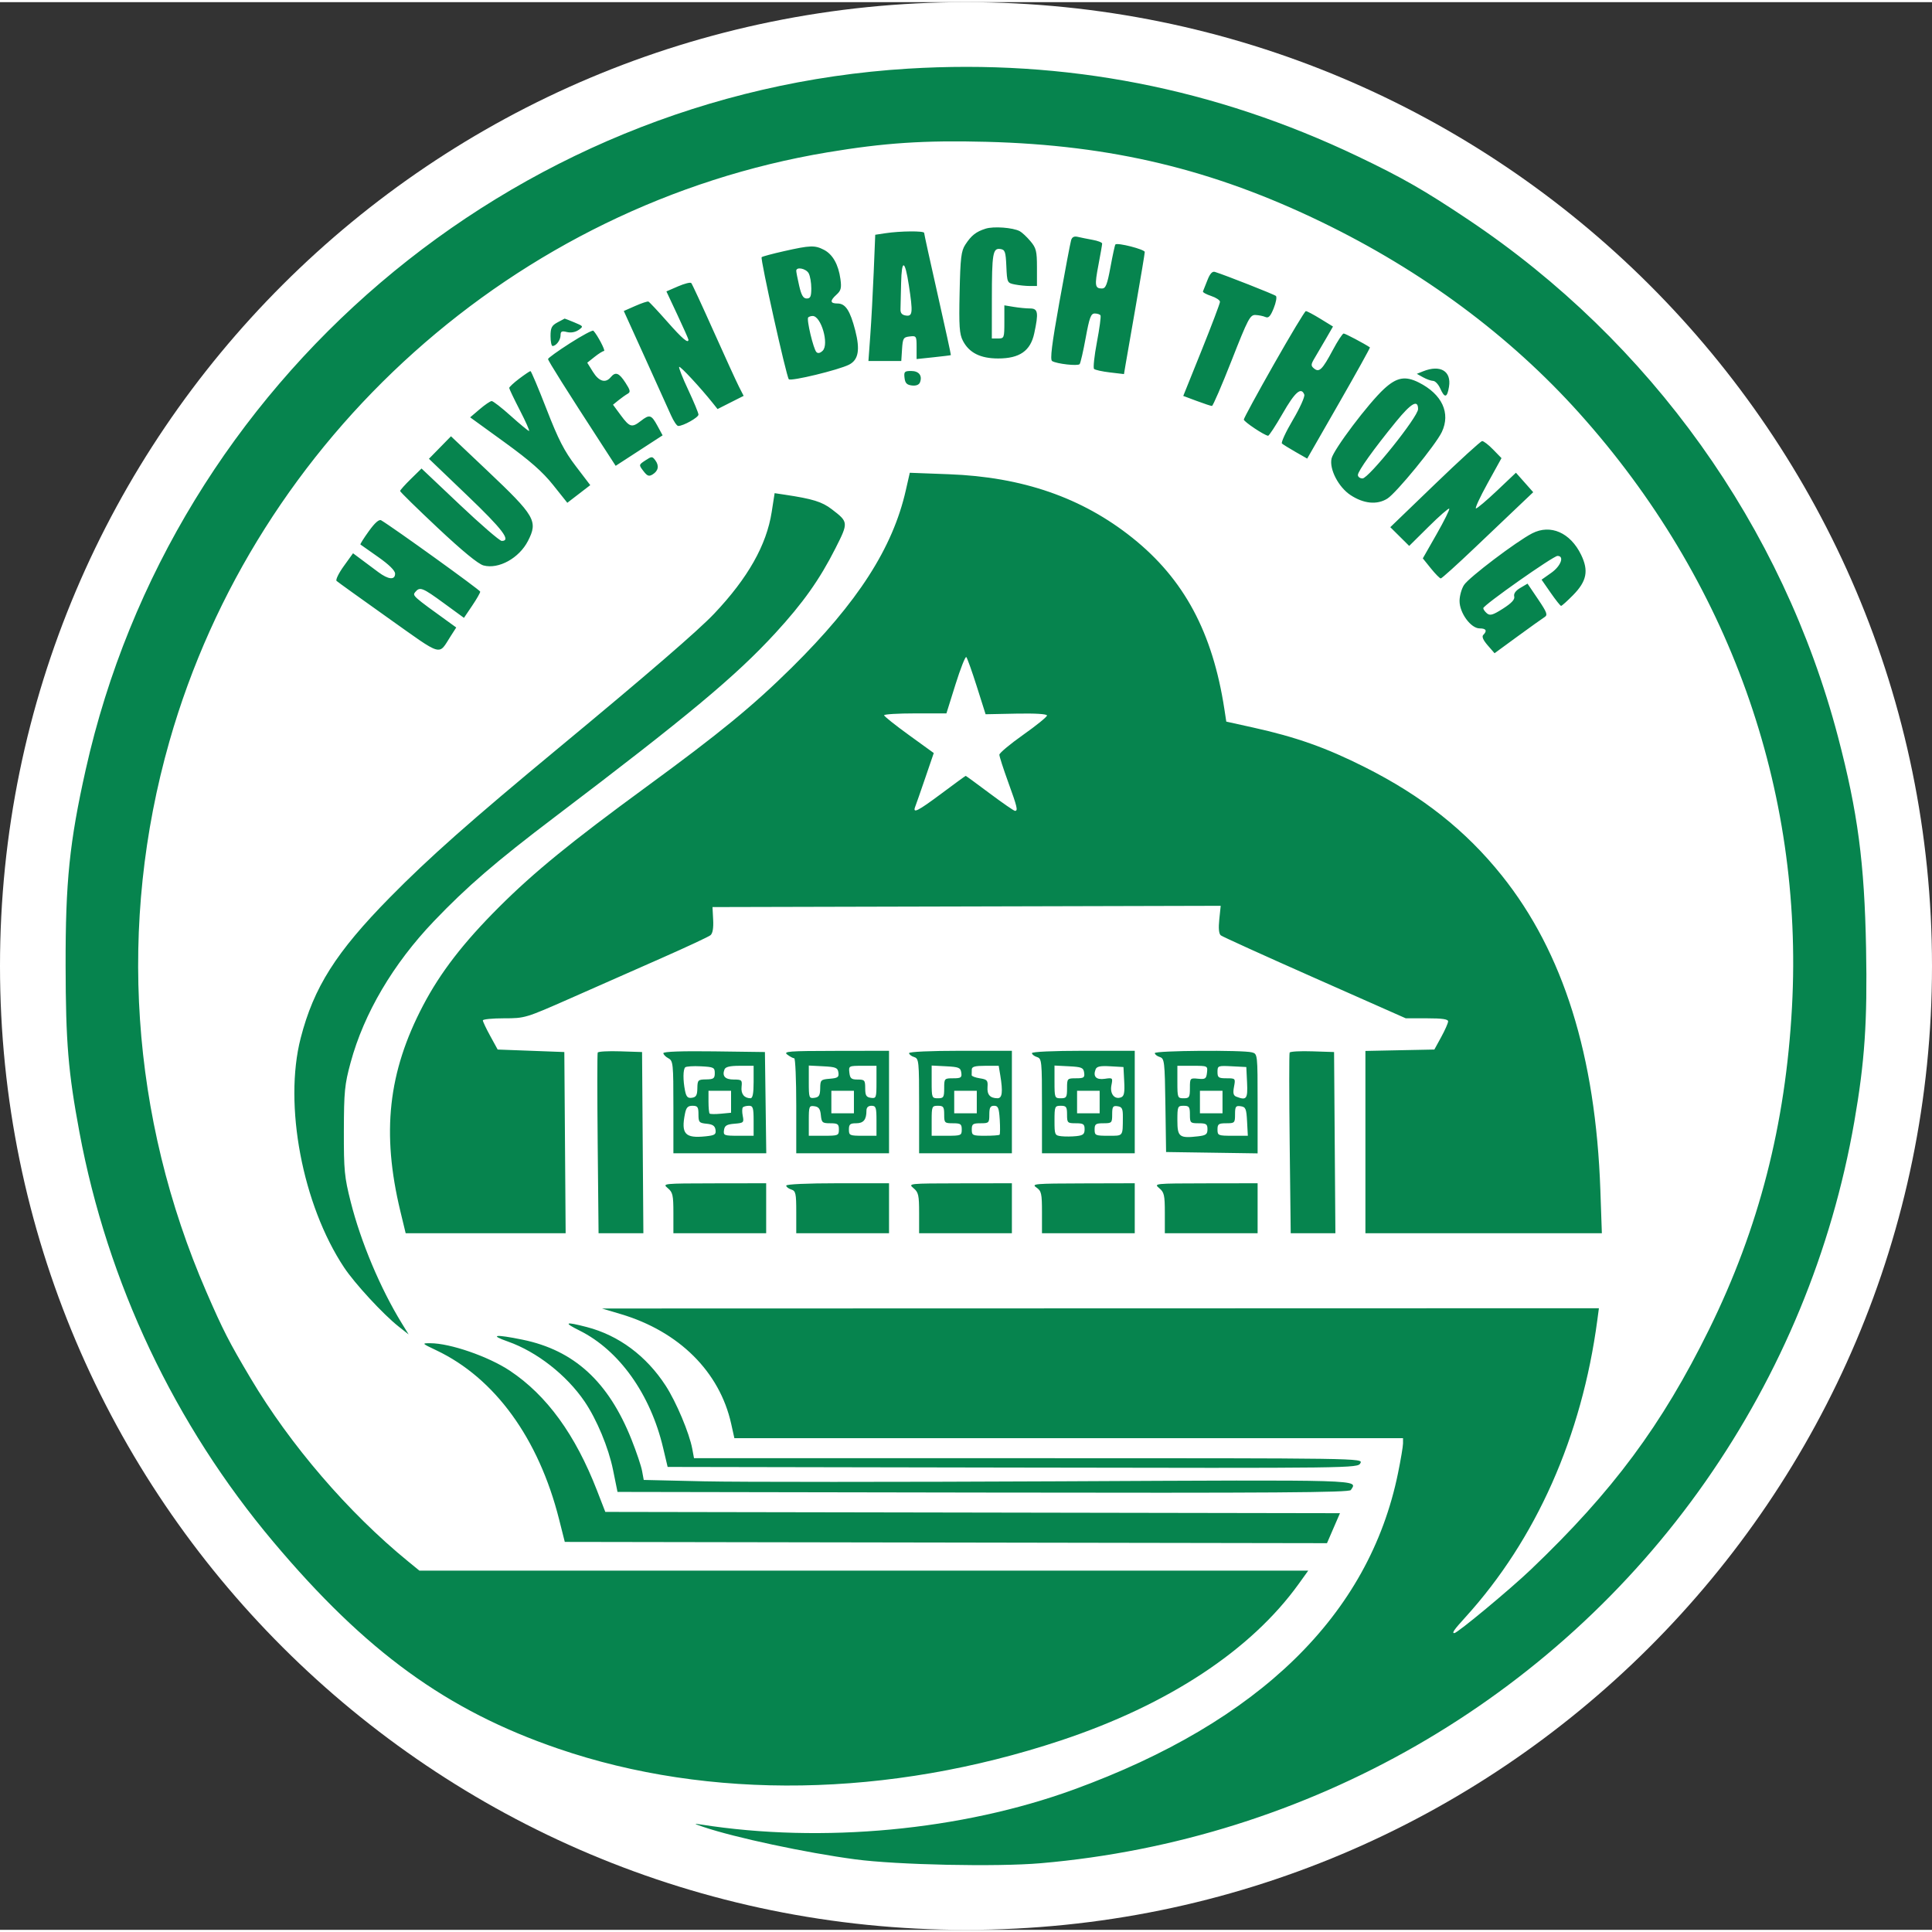 <?xml version="1.0" encoding="UTF-8"?>
<svg xmlns="http://www.w3.org/2000/svg" xmlns:xlink="http://www.w3.org/1999/xlink" width="447px" height="447px" viewBox="0 0 447 446" version="1.1">
<rect x="0" y="0" width="447" height="446" fill="#333333" stroke="none"/>
<g id="surface1">
<path style=" stroke:none;fill-rule:evenodd;fill:rgb(100%,100%,100%);fill-opacity:1;" d="M 0 223 C 0 99.84 100.062 0 223.5 0 C 346.938 0 447 99.84 447 223 C 447 346.16 346.938 446 223.5 446 C 100.062 446 0 346.16 0 223 Z M 0 223 "/>
<path style=" stroke:none;fill-rule:evenodd;fill:rgb(2.353%,51.765%,30.588%);fill-opacity:1;" d="M 210.043 15.387 C 118.18 21.035 39.926 87.754 19.832 177.562 C 16.086 194.309 15.141 203.523 15.18 222.957 C 15.215 240.684 15.777 247.496 18.371 261.414 C 24.859 296.262 40.402 329.109 63.25 356.246 C 84.625 381.641 103.359 395.242 129.117 404.07 C 164.145 416.078 205.594 415.406 245.43 402.188 C 270.266 393.945 289.449 381.316 300.5 365.93 L 302.68 362.895 L 97.039 362.895 L 94.387 360.727 C 80.617 349.484 67.148 333.816 57.973 318.371 C 52.988 309.988 51.605 307.285 47.738 298.375 C 30.199 257.973 27.191 213.191 39.184 171.078 C 59.25 100.594 119.336 46.793 191.422 34.75 C 204.633 32.543 213.805 31.938 228.285 32.312 C 257.18 33.062 280.613 38.684 305.836 50.902 C 329.113 62.184 349.32 77.18 365.395 95.094 C 399.984 133.648 417.34 182.113 414.605 232.5 C 413.125 259.699 406.961 283.668 395.418 307.094 C 384.488 329.27 373.129 344.574 354.184 362.645 C 349.367 367.242 337.191 377.352 336.477 377.352 C 335.859 377.352 336.383 376.605 339.062 373.652 C 355.402 355.668 365.988 331.82 369.566 304.926 L 369.934 302.18 L 139.27 302.242 L 143.621 303.535 C 157.109 307.551 166.504 316.883 169.172 328.922 L 169.91 332.246 L 324.613 332.246 L 324.613 333.457 C 324.613 334.125 324.09 337.23 323.449 340.359 C 316.754 373.125 291.395 397.875 248.484 413.523 C 222.488 423.008 190.23 426.039 162.184 421.633 C 160.406 421.355 160.48 421.426 162.762 422.199 C 170.012 424.652 186.535 428.184 197.859 429.688 C 207.551 430.98 230.645 431.465 240.789 430.586 C 302.789 425.234 359.246 392.816 394.598 342.27 C 412.07 317.293 423.824 288.875 429.02 259.035 C 431.434 245.184 432.066 235.859 431.746 218.91 C 431.371 199.078 429.824 187.414 425.27 170.047 C 412.48 121.289 381.949 78.566 339.695 50.309 C 329.559 43.527 324.461 40.609 314.172 35.691 C 281.102 19.895 246.488 13.148 210.043 15.387 M 228.027 52.41 C 225.816 53.113 224.738 53.961 223.34 56.105 C 222.383 57.57 222.195 59.129 222.023 67.152 C 221.852 74.973 221.977 76.793 222.777 78.336 C 224.223 81.129 226.828 82.438 230.938 82.438 C 235.895 82.441 238.414 80.691 239.285 76.645 C 240.328 71.812 240.168 70.875 238.324 70.867 C 237.445 70.867 235.75 70.703 234.551 70.504 L 232.375 70.145 L 232.375 73.98 C 232.375 77.684 232.328 77.816 230.926 77.816 L 229.477 77.816 L 229.484 68.707 C 229.492 58.113 229.703 56.863 231.438 57.113 C 232.527 57.266 232.688 57.719 232.836 61.121 C 233.004 64.895 233.035 64.965 234.793 65.316 C 235.777 65.512 237.332 65.672 238.25 65.672 L 239.918 65.672 L 239.918 61.379 C 239.918 57.598 239.738 56.871 238.402 55.293 C 237.574 54.309 236.465 53.273 235.941 52.992 C 234.355 52.148 229.879 51.816 228.027 52.41 M 204.82 53.465 L 202.5 53.816 L 202.145 62.492 C 201.949 67.262 201.594 73.832 201.355 77.094 L 200.926 83.02 L 208.527 83.02 L 208.703 80.273 C 208.867 77.758 209.016 77.512 210.477 77.344 C 212.016 77.164 212.07 77.254 212.07 79.867 L 212.07 82.574 L 215.988 82.16 C 218.141 81.934 219.949 81.711 220 81.66 C 220.051 81.613 218.684 75.328 216.957 67.695 C 215.23 60.062 213.816 53.621 213.816 53.383 C 213.812 52.891 208.293 52.938 204.82 53.465 M 247.82 55.07 C 247.641 55.652 246.422 62.09 245.113 69.371 C 243.344 79.246 242.914 82.719 243.426 83.035 C 244.488 83.691 249.379 84.238 249.793 83.746 C 249.996 83.504 250.629 80.77 251.191 77.672 C 252.055 72.957 252.398 72.031 253.285 72.031 C 253.871 72.031 254.473 72.227 254.617 72.465 C 254.766 72.703 254.391 75.492 253.789 78.66 C 253.188 81.828 252.891 84.617 253.129 84.855 C 253.371 85.094 255.023 85.461 256.809 85.668 L 260.051 86.051 L 260.426 83.812 C 260.633 82.582 261.711 76.367 262.828 70.008 C 263.941 63.648 264.859 58.152 264.859 57.801 C 264.863 57.199 258.547 55.582 258.066 56.059 C 257.945 56.18 257.434 58.523 256.93 61.266 C 256.176 65.355 255.824 66.25 254.961 66.25 C 253.328 66.25 253.227 65.57 254.145 60.781 C 254.613 58.324 255 56.109 255 55.855 C 255 55.598 254.023 55.215 252.824 55 C 251.629 54.781 250.086 54.473 249.398 54.309 C 248.523 54.098 248.051 54.328 247.82 55.07 M 181.387 57.613 C 178.707 58.215 176.383 58.84 176.219 59.004 C 175.867 59.355 181.922 86.559 182.504 87.242 C 182.961 87.781 194.082 85.086 196.457 83.863 C 198.613 82.75 199.027 80.445 197.879 75.969 C 196.688 71.352 195.621 69.719 193.785 69.719 C 192.027 69.719 191.961 69.09 193.57 67.641 C 194.574 66.734 194.73 66.109 194.449 64.074 C 193.984 60.695 192.656 58.34 190.629 57.297 C 188.512 56.207 187.477 56.242 181.387 57.613 M 208.488 64.977 C 208.43 67.586 208.367 70.305 208.344 71.02 C 208.312 71.945 208.68 72.375 209.609 72.508 C 211.16 72.727 211.246 71.836 210.277 65.492 C 209.371 59.555 208.613 59.336 208.488 64.977 M 184.227 62.156 C 184.227 62.453 184.531 64.012 184.906 65.629 C 185.418 67.84 185.848 68.562 186.648 68.562 C 187.5 68.562 187.707 68.102 187.707 66.211 C 187.707 64.918 187.438 63.355 187.109 62.742 C 186.504 61.621 184.227 61.156 184.227 62.156 M 279.352 64.336 C 278.883 65.547 278.422 66.711 278.324 66.918 C 278.223 67.125 279.074 67.602 280.207 67.973 C 281.34 68.348 282.266 68.957 282.262 69.332 C 282.258 69.703 280.348 74.754 278.012 80.559 L 273.766 91.105 L 276.879 92.266 C 278.59 92.906 280.176 93.426 280.406 93.426 C 280.633 93.426 282.684 88.68 284.965 82.875 C 288.738 73.258 289.227 72.328 290.469 72.379 C 291.223 72.41 292.258 72.617 292.777 72.844 C 293.496 73.16 293.941 72.688 294.691 70.82 C 295.23 69.484 295.461 68.203 295.203 67.973 C 294.801 67.613 283.555 63.184 281.09 62.41 C 280.48 62.219 279.938 62.824 279.352 64.336 M 156.879 65.754 L 154.184 66.922 L 156.734 72.359 C 158.137 75.348 159.281 77.93 159.281 78.094 C 159.281 79.078 157.863 77.871 154.371 73.91 C 152.195 71.445 150.238 69.359 150.023 69.273 C 149.805 69.184 148.434 69.641 146.977 70.285 L 144.324 71.453 L 149.246 82.297 C 151.953 88.258 154.66 94.242 155.254 95.598 C 155.852 96.949 156.602 98.055 156.922 98.055 C 158.098 98.055 161.602 96.086 161.602 95.426 C 161.602 95.051 160.535 92.477 159.234 89.703 C 157.93 86.93 156.984 84.535 157.137 84.387 C 157.383 84.141 162.035 89.156 164.926 92.773 L 166.016 94.141 L 169.035 92.613 L 172.055 91.09 L 170.953 88.934 C 170.352 87.746 167.703 81.965 165.074 76.078 C 162.445 70.195 160.133 65.203 159.934 64.984 C 159.734 64.766 158.359 65.113 156.879 65.754 M 294.738 83.77 C 290.91 90.512 287.777 96.273 287.777 96.57 C 287.777 97.066 292.492 100.219 293.391 100.32 C 293.605 100.348 295.125 98.023 296.77 95.164 C 299.613 90.203 301.055 88.945 301.77 90.797 C 301.945 91.258 300.754 93.902 299.117 96.672 C 297.48 99.441 296.352 101.895 296.602 102.117 C 296.852 102.344 298.27 103.219 299.75 104.066 L 302.441 105.605 L 309.785 92.797 C 313.824 85.754 317.051 79.938 316.957 79.875 C 315.695 79.016 311.238 76.66 310.879 76.664 C 310.617 76.664 309.492 78.375 308.379 80.465 C 305.945 85.031 305.219 85.746 304.02 84.75 C 303.246 84.113 303.273 83.82 304.23 82.223 C 304.828 81.23 306.012 79.207 306.863 77.73 L 308.41 75.047 L 305.48 73.25 C 303.871 72.262 302.359 71.465 302.125 71.48 C 301.891 71.496 298.566 77.023 294.738 83.77 M 186.992 72.938 C 186.555 73.371 188.191 80.262 188.898 80.969 C 189.258 81.324 189.777 81.203 190.348 80.637 C 191.863 79.125 189.98 72.609 188.023 72.609 C 187.637 72.609 187.176 72.758 186.992 72.938 M 128.973 74.098 C 127.645 74.816 127.375 75.348 127.375 77.254 C 127.375 78.516 127.586 79.551 127.84 79.551 C 128.68 79.551 129.695 78.184 129.695 77.059 C 129.695 76.164 129.98 76.023 131.168 76.324 C 132.074 76.547 133.113 76.363 133.855 75.848 C 135.035 75.02 135.016 74.98 132.891 74.094 C 131.691 73.598 130.68 73.199 130.641 73.211 C 130.602 73.223 129.848 73.621 128.973 74.098 M 131.879 78.91 C 129.09 80.691 126.805 82.34 126.801 82.57 C 126.797 82.961 131.07 89.754 139.172 102.23 L 142.445 107.277 L 153.305 100.223 L 152.09 97.984 C 150.703 95.441 150.281 95.32 148.262 96.898 C 146.199 98.504 145.684 98.359 143.645 95.598 L 141.828 93.137 L 143.105 92.102 C 143.809 91.535 144.762 90.859 145.223 90.602 C 145.926 90.207 145.84 89.785 144.695 88.027 C 143.207 85.738 142.41 85.445 141.297 86.777 C 140.094 88.223 138.566 87.762 137.184 85.531 L 135.871 83.418 L 137.57 82.066 C 138.504 81.32 139.484 80.711 139.75 80.707 C 140.176 80.707 138.207 76.961 137.289 76.02 C 137.102 75.824 134.668 77.125 131.879 78.91 M 329.254 85.41 L 327.805 85.992 L 329.254 86.797 C 330.051 87.242 331.098 87.613 331.578 87.625 C 332.059 87.637 332.797 88.426 333.223 89.379 C 334.246 91.684 334.832 91.566 335.25 88.973 C 335.84 85.355 333.238 83.809 329.254 85.41 M 120.125 87.113 C 118.848 88.078 117.809 89.043 117.816 89.266 C 117.824 89.488 118.938 91.816 120.289 94.441 C 121.641 97.062 122.594 99.211 122.402 99.211 C 122.211 99.211 120.316 97.648 118.195 95.742 C 116.074 93.832 114.074 92.281 113.75 92.293 C 113.43 92.305 112.176 93.156 110.973 94.188 L 108.777 96.059 L 116.734 101.824 C 122.648 106.113 125.527 108.645 127.973 111.711 L 131.258 115.828 L 133.91 113.789 L 136.566 111.746 L 133.223 107.359 C 130.543 103.848 129.188 101.203 126.449 94.156 C 124.566 89.312 122.895 85.352 122.734 85.355 C 122.578 85.359 121.402 86.152 120.125 87.113 M 209.277 86.922 C 209.418 88.148 209.809 88.551 210.984 88.688 C 211.949 88.801 212.629 88.535 212.852 87.965 C 213.449 86.41 212.613 85.332 210.812 85.332 C 209.281 85.332 209.113 85.504 209.277 86.922 M 320.238 89.465 C 316.609 92.801 308.535 103.508 308.074 105.598 C 307.531 108.062 309.688 112.215 312.461 114.043 C 315.508 116.055 318.602 116.352 320.977 114.867 C 323.051 113.574 332.172 102.426 333.582 99.469 C 335.672 95.074 333.652 90.711 328.27 88 C 325.133 86.422 323.156 86.785 320.238 89.465 M 323.004 97.043 C 317.84 103.367 314.172 108.496 314.172 109.395 C 314.172 109.836 314.656 110.195 315.242 110.195 C 316.668 110.195 328.094 95.934 328.094 94.152 C 328.094 91.844 326.52 92.738 323.004 97.043 M 101.789 103.047 L 99.242 105.648 L 108.109 114.141 C 116.297 121.977 118.328 124.652 116.086 124.652 C 115.617 124.652 111.25 120.883 106.383 116.277 L 97.527 107.898 L 95.051 110.324 C 93.688 111.66 92.57 112.91 92.57 113.102 C 92.57 113.297 96.492 117.141 101.289 121.645 C 107.004 127.012 110.648 130.004 111.875 130.328 C 115.371 131.258 120.117 128.637 122.16 124.645 C 124.508 120.055 123.84 118.902 112.699 108.355 L 104.34 100.441 L 101.789 103.047 M 331.988 111.527 L 321.668 121.473 L 323.855 123.641 L 326.039 125.809 L 330.531 121.359 C 333 118.91 335.148 117.035 335.301 117.188 C 335.457 117.344 334.145 119.996 332.387 123.078 L 329.191 128.688 L 331.059 131.008 C 332.09 132.285 333.117 133.328 333.348 133.328 C 333.578 133.328 337.125 130.129 341.227 126.223 C 345.332 122.316 350.051 117.828 351.711 116.25 L 354.734 113.379 L 352.738 111.125 L 350.738 108.871 L 346.379 113.004 C 343.977 115.277 341.777 117.137 341.492 117.137 C 341.203 117.137 342.414 114.516 344.18 111.316 L 347.395 105.496 L 345.461 103.512 C 344.398 102.418 343.254 101.535 342.918 101.551 C 342.582 101.566 337.664 106.055 331.988 111.527 M 149.32 106.02 C 147.773 107.039 147.77 107.047 148.859 108.477 C 149.754 109.648 150.141 109.793 150.992 109.27 C 152.324 108.445 152.551 107.258 151.613 105.996 C 150.91 105.051 150.789 105.055 149.32 106.02 M 209.57 112.953 C 206.551 126.277 198.457 138.859 183.211 153.93 C 174.184 162.848 166.562 169.098 149.418 181.641 C 132.082 194.328 123.582 201.266 115.473 209.352 C 107.234 217.574 101.91 224.465 97.891 232.125 C 89.793 247.562 88.246 261.578 92.637 279.773 L 93.859 284.832 L 130.871 284.832 L 130.719 263.867 L 130.566 242.906 L 115.145 242.328 L 113.43 239.199 C 112.484 237.48 111.715 235.852 111.715 235.586 C 111.715 235.32 113.914 235.102 116.602 235.102 C 121.453 235.102 121.574 235.066 131.977 230.477 C 137.742 227.93 147.219 223.75 153.035 221.18 C 158.855 218.613 163.961 216.227 164.387 215.875 C 164.887 215.461 165.105 214.207 165 212.301 L 164.848 209.367 L 223.637 209.223 L 282.43 209.074 L 282.102 212.223 C 281.887 214.297 282.008 215.559 282.457 215.914 C 282.828 216.215 292.613 220.652 304.191 225.777 L 325.246 235.102 L 330.152 235.102 C 333.695 235.102 335.055 235.301 335.043 235.824 C 335.035 236.223 334.316 237.848 333.445 239.438 L 331.863 242.328 L 323.887 242.488 L 315.91 242.652 L 315.91 284.832 L 370.617 284.832 L 370.27 274.855 C 369.18 243.738 361.695 219.84 347.477 202.078 C 339.133 191.648 329.051 183.668 315.789 177 C 306.809 172.48 299.887 170.027 289.812 167.801 L 283.723 166.457 L 283.289 163.625 C 280.562 145.805 273.953 133.488 261.992 123.93 C 250.359 114.637 236.578 109.859 219.551 109.223 L 210.496 108.883 L 209.57 112.953 M 178.543 117.965 C 177.352 125.613 173.039 133.238 165.258 141.461 C 161.531 145.395 149.902 155.434 129.406 172.414 C 108.832 189.453 99.262 197.93 90.211 207.129 C 77.75 219.789 72.582 227.945 69.562 239.699 C 65.598 255.113 69.98 278.242 79.609 292.75 C 82.09 296.484 88.648 303.586 92.215 306.406 L 94.547 308.242 L 92.949 305.645 C 88 297.586 83.488 286.863 81.141 277.57 C 79.688 271.832 79.539 270.297 79.559 261.121 C 79.582 252.035 79.738 250.426 81.117 245.348 C 84.203 233.961 90.961 222.496 100.402 212.621 C 108.043 204.625 114.75 198.844 128.328 188.551 C 159.242 165.105 170.23 155.945 179.406 145.961 C 185.801 139 189.641 133.586 193.285 126.379 C 196.328 120.363 196.32 120.289 192.449 117.324 C 190.184 115.59 188.047 114.926 181.582 113.957 L 179.223 113.602 L 178.543 117.965 M 85.332 122.398 C 84.164 124.02 83.293 125.406 83.391 125.48 C 83.496 125.555 85.34 126.855 87.492 128.367 C 90 130.129 91.41 131.512 91.41 132.223 C 91.41 133.75 89.879 133.617 87.547 131.883 C 86.48 131.086 84.723 129.777 83.645 128.973 L 81.68 127.508 L 79.535 130.488 C 78.355 132.125 77.605 133.664 77.875 133.91 C 78.141 134.156 83.543 138.039 89.879 142.535 C 102.66 151.602 101.359 151.227 104.285 146.664 L 105.559 144.68 L 104.141 143.656 C 95.445 137.387 95.375 137.32 96.074 136.477 C 97.141 135.199 97.727 135.426 102.711 139.07 L 107.344 142.453 L 109.238 139.648 C 110.281 138.105 111.121 136.637 111.105 136.387 C 111.086 136.016 90.871 121.461 88.191 119.883 C 87.707 119.598 86.734 120.449 85.332 122.398 M 354.492 122.898 C 350.855 124.77 339.887 133.078 338.734 134.832 C 338.16 135.703 337.691 137.375 337.691 138.547 C 337.691 141.324 340.305 144.891 342.336 144.891 C 343.836 144.891 344.141 145.438 343.184 146.395 C 342.797 146.773 343.141 147.586 344.195 148.801 L 345.789 150.637 L 351.102 146.75 C 354.023 144.617 356.832 142.609 357.34 142.289 C 358.141 141.789 357.945 141.242 355.844 138.125 L 353.418 134.535 L 351.75 135.52 C 350.664 136.16 350.172 136.852 350.34 137.496 C 350.52 138.191 349.746 139.031 347.75 140.309 C 345.422 141.797 344.746 142 344.039 141.418 C 343.566 141.023 343.18 140.48 343.18 140.211 C 343.18 139.52 359.371 128.121 360.355 128.121 C 362 128.121 361.141 130.461 358.914 132.031 L 356.668 133.617 L 358.77 136.645 C 359.926 138.312 361.012 139.68 361.184 139.68 C 361.359 139.684 362.605 138.562 363.961 137.188 C 367.125 133.973 367.605 131.551 365.812 127.855 C 363.32 122.727 358.73 120.719 354.492 122.898 M 221.07 157.844 L 218.969 164.555 L 211.75 164.555 C 207.777 164.555 204.539 164.75 204.547 164.988 C 204.559 165.227 207.148 167.289 210.305 169.574 L 216.043 173.727 L 214.102 179.402 C 213.035 182.527 211.984 185.535 211.766 186.094 C 211.082 187.828 212.273 187.238 217.875 183.059 C 220.855 180.832 223.355 179.008 223.434 179.008 C 223.508 179.008 226.004 180.832 228.977 183.059 C 231.953 185.285 234.586 187.105 234.832 187.105 C 235.57 187.105 235.367 186.254 233.246 180.414 C 232.129 177.34 231.219 174.504 231.219 174.117 C 231.219 173.727 233.695 171.656 236.727 169.512 C 239.758 167.371 242.238 165.359 242.238 165.043 C 242.238 164.688 239.555 164.523 235.137 164.609 L 228.035 164.754 L 226 158.332 C 224.879 154.801 223.785 151.734 223.57 151.523 C 223.352 151.309 222.227 154.156 221.07 157.844 M 138.289 243.031 C 138.176 243.281 138.176 252.789 138.285 264.16 L 138.488 284.832 L 148.855 284.832 L 148.703 263.867 L 148.551 242.906 L 143.523 242.742 C 140.758 242.648 138.402 242.777 138.289 243.031 M 153.48 243.164 C 153.48 243.477 154.004 244.012 154.641 244.352 C 155.738 244.938 155.801 245.562 155.801 255.648 L 155.801 266.328 L 177.289 266.328 L 176.977 242.906 L 165.23 242.75 C 157.793 242.652 153.48 242.805 153.48 243.164 M 182.164 243.504 C 182.781 243.973 183.5 244.352 183.758 244.352 C 184.016 244.352 184.227 249.297 184.227 255.34 L 184.227 266.328 L 205.691 266.328 L 205.691 242.617 L 193.363 242.637 C 182.398 242.652 181.16 242.75 182.164 243.504 M 210.332 243.156 C 210.332 243.453 210.855 243.863 211.492 244.066 C 212.598 244.414 212.652 244.938 212.652 255.379 L 212.652 266.328 L 234.117 266.328 L 234.117 242.617 L 222.223 242.617 C 215.254 242.617 210.332 242.844 210.332 243.156 M 238.758 243.156 C 238.758 243.453 239.281 243.863 239.918 244.066 C 241.023 244.414 241.078 244.938 241.078 255.379 L 241.078 266.328 L 262.543 266.328 L 262.543 242.617 L 250.652 242.617 C 243.684 242.617 238.758 242.844 238.758 243.156 M 267.184 243.156 C 267.184 243.453 267.699 243.859 268.332 244.059 C 269.414 244.402 269.488 245.043 269.637 255.23 L 269.793 266.039 L 280.383 266.195 L 290.969 266.352 L 290.969 254.844 C 290.969 243.395 290.961 243.328 289.664 242.984 C 287.508 242.406 267.184 242.562 267.184 243.156 M 298.379 243.031 C 298.254 243.281 298.258 252.789 298.391 264.16 L 298.629 284.832 L 308.965 284.832 L 308.812 263.867 L 308.66 242.906 L 303.633 242.742 C 300.867 242.648 298.5 242.777 298.379 243.031 M 158.535 246.445 C 158.023 246.957 158.004 249.398 158.488 251.828 C 158.781 253.281 159.117 253.629 160.086 253.488 C 161.062 253.352 161.32 252.898 161.344 251.293 C 161.375 249.383 161.492 249.266 163.375 249.238 C 165.102 249.211 165.375 249.016 165.375 247.793 C 165.375 246.48 165.137 246.363 162.16 246.207 C 160.391 246.113 158.762 246.223 158.535 246.445 M 167.621 246.938 C 167.027 248.473 167.762 249.27 169.773 249.27 C 171.613 249.27 171.742 249.387 171.574 250.945 C 171.398 252.586 172.172 253.578 173.641 253.598 C 174.145 253.602 174.363 252.473 174.363 249.848 L 174.363 246.09 L 171.156 246.09 C 168.871 246.09 167.852 246.332 167.621 246.938 M 187.129 249.855 C 187.129 253.496 187.191 253.676 188.434 253.5 C 189.496 253.352 189.742 252.941 189.766 251.293 C 189.789 249.375 189.906 249.258 191.977 249.086 C 193.848 248.93 194.133 248.727 193.98 247.641 C 193.82 246.535 193.387 246.355 190.461 246.203 L 187.129 246.031 L 187.129 249.855 M 196.516 247.676 C 196.672 249.02 196.973 249.27 198.441 249.27 C 200.043 249.27 200.18 249.43 200.18 251.293 C 200.18 252.949 200.418 253.348 201.484 253.5 C 202.727 253.676 202.789 253.496 202.789 249.887 L 202.789 246.09 L 199.562 246.09 C 196.383 246.09 196.336 246.113 196.516 247.676 M 215.555 249.816 C 215.555 253.473 215.605 253.605 217.004 253.605 C 218.309 253.605 218.453 253.375 218.453 251.293 C 218.453 249.027 218.496 248.98 220.523 248.98 C 222.34 248.98 222.574 248.82 222.41 247.676 C 222.246 246.523 221.844 246.355 218.891 246.203 L 215.555 246.031 L 215.555 249.816 M 224.836 246.957 C 224.836 247.434 224.824 248.02 224.812 248.258 C 224.801 248.496 225.648 248.82 226.699 248.984 C 228.395 249.246 228.59 249.469 228.48 250.988 C 228.348 252.77 229.066 253.582 230.781 253.598 C 231.891 253.605 232.066 252.133 231.426 248.258 L 231.066 246.09 L 227.949 246.09 C 225.566 246.09 224.836 246.293 224.836 246.957 M 243.977 249.816 C 243.977 253.473 244.027 253.605 245.43 253.605 C 246.734 253.605 246.879 253.375 246.879 251.293 C 246.879 249.027 246.922 248.98 248.949 248.98 C 250.766 248.98 250.996 248.82 250.836 247.676 C 250.672 246.523 250.27 246.355 247.312 246.203 L 243.977 246.031 L 243.977 249.816 M 253.48 246.926 C 252.84 248.59 253.621 249.387 255.617 249.098 C 257.445 248.828 257.488 248.871 257.145 250.586 C 256.746 252.562 257.863 253.965 259.375 253.387 C 260.082 253.117 260.242 252.309 260.105 249.711 L 259.934 246.375 L 256.879 246.203 C 254.543 246.066 253.746 246.234 253.48 246.926 M 272.406 249.848 C 272.406 253.469 272.457 253.605 273.852 253.605 C 275.164 253.605 275.305 253.375 275.305 251.246 C 275.305 248.938 275.34 248.895 277.191 249.082 C 278.871 249.246 279.094 249.098 279.258 247.676 C 279.441 246.098 279.422 246.09 275.922 246.09 L 272.406 246.09 L 272.406 249.848 M 281.688 247.504 C 281.688 248.812 281.922 248.98 283.781 248.98 C 285.848 248.98 285.871 249.008 285.508 250.938 C 285.227 252.43 285.359 252.977 286.07 253.246 C 288.41 254.145 288.707 253.746 288.531 249.992 L 288.355 246.375 L 285.02 246.203 C 281.785 246.035 281.688 246.074 281.688 247.504 M 163.922 254.375 C 163.922 255.754 164.039 256.996 164.184 257.141 C 164.324 257.285 165.5 257.301 166.793 257.176 L 169.145 256.953 L 169.145 251.871 L 163.922 251.871 L 163.922 254.375 M 192.348 254.473 L 192.348 257.074 L 197.57 257.074 L 197.57 251.871 L 192.348 251.871 L 192.348 254.473 M 220.773 254.473 L 220.773 257.074 L 225.996 257.074 L 225.996 251.871 L 220.773 251.871 L 220.773 254.473 M 249.199 254.473 L 249.199 257.074 L 254.422 257.074 L 254.422 251.871 L 249.199 251.871 L 249.199 254.473 M 277.625 254.473 L 277.625 257.074 L 282.848 257.074 L 282.848 251.871 L 277.625 251.871 L 277.625 254.473 M 158.484 257.148 C 157.543 261.852 158.488 262.902 163.23 262.41 C 165.387 262.188 165.703 261.98 165.551 260.914 C 165.418 259.988 164.898 259.629 163.488 259.496 C 161.762 259.328 161.602 259.148 161.602 257.328 C 161.602 255.621 161.406 255.34 160.223 255.34 C 159.145 255.34 158.77 255.73 158.484 257.148 M 171.879 255.695 C 171.684 255.895 171.668 256.785 171.848 257.684 C 172.156 259.223 172.051 259.32 169.934 259.492 C 168.121 259.641 167.66 259.926 167.508 260.977 C 167.336 262.203 167.523 262.277 170.844 262.277 L 174.363 262.277 L 174.363 258.809 C 174.363 255.832 174.215 255.34 173.301 255.34 C 172.715 255.34 172.078 255.5 171.879 255.695 M 187.129 258.77 L 187.129 262.277 L 190.609 262.277 C 193.934 262.277 194.09 262.215 194.09 260.832 C 194.09 259.57 193.836 259.387 192.094 259.387 C 190.27 259.387 190.086 259.227 189.918 257.508 C 189.781 256.07 189.434 255.586 188.434 255.445 C 187.203 255.27 187.129 255.461 187.129 258.77 M 200.469 256.449 C 200.469 258.555 199.793 259.387 198.086 259.387 C 196.684 259.387 196.41 259.625 196.41 260.832 C 196.41 262.199 196.586 262.277 199.602 262.277 L 202.789 262.277 L 202.789 258.809 C 202.789 255.727 202.664 255.34 201.629 255.34 C 200.875 255.34 200.469 255.727 200.469 256.449 M 215.555 258.809 L 215.555 262.277 L 219.035 262.277 C 222.359 262.277 222.516 262.215 222.516 260.832 C 222.516 259.566 222.266 259.387 220.484 259.387 C 218.551 259.387 218.453 259.293 218.453 257.363 C 218.453 255.59 218.273 255.34 217.004 255.34 C 215.617 255.34 215.555 255.492 215.555 258.809 M 228.895 257.363 C 228.895 259.293 228.801 259.387 226.867 259.387 C 225.086 259.387 224.836 259.566 224.836 260.832 C 224.836 262.195 225.016 262.277 227.93 262.277 C 229.629 262.277 231.133 262.172 231.266 262.039 C 231.398 261.91 231.418 260.348 231.309 258.57 C 231.141 255.848 230.934 255.34 230.004 255.34 C 229.125 255.34 228.895 255.758 228.895 257.363 M 243.977 258.773 C 243.977 262.082 244.035 262.207 245.574 262.387 C 246.453 262.484 248.02 262.473 249.055 262.359 C 250.598 262.191 250.941 261.902 250.941 260.77 C 250.941 259.578 250.664 259.387 248.91 259.387 C 246.977 259.387 246.879 259.293 246.879 257.363 C 246.879 255.59 246.699 255.34 245.43 255.34 C 244.047 255.34 243.977 255.496 243.977 258.773 M 257.32 257.324 C 257.32 259.297 257.23 259.387 255.289 259.387 C 253.512 259.387 253.258 259.566 253.258 260.832 C 253.258 262.199 253.434 262.277 256.449 262.277 C 259.934 262.277 259.762 262.504 259.793 257.941 C 259.809 256.012 259.602 255.598 258.566 255.445 C 257.492 255.285 257.32 255.539 257.32 257.324 M 272.406 258.742 C 272.406 262.551 272.871 262.906 277.219 262.402 C 279.027 262.191 279.367 261.934 279.367 260.77 C 279.367 259.578 279.09 259.387 277.336 259.387 C 275.402 259.387 275.305 259.293 275.305 257.363 C 275.305 255.59 275.125 255.34 273.852 255.34 C 272.473 255.34 272.406 255.5 272.406 258.742 M 285.746 257.324 C 285.746 259.297 285.656 259.387 283.715 259.387 C 281.938 259.387 281.688 259.566 281.688 260.832 C 281.688 262.215 281.836 262.277 285.195 262.277 L 288.707 262.277 L 288.531 258.953 C 288.375 256.008 288.207 255.609 287.051 255.445 C 285.906 255.281 285.746 255.512 285.746 257.324 M 154.496 274.391 C 155.652 275.352 155.801 276.008 155.801 280.152 L 155.801 284.832 L 177.266 284.832 L 177.266 273.266 L 165.23 273.285 C 153.375 273.305 153.211 273.32 154.496 274.391 M 181.906 273.805 C 181.906 274.102 182.43 274.508 183.066 274.711 C 184.105 275.043 184.227 275.586 184.227 279.953 L 184.227 284.832 L 205.691 284.832 L 205.691 273.266 L 193.797 273.266 C 186.832 273.266 181.906 273.488 181.906 273.805 M 211.348 274.391 C 212.504 275.352 212.652 276.008 212.652 280.152 L 212.652 284.832 L 234.117 284.832 L 234.117 273.266 L 222.078 273.285 C 210.227 273.305 210.062 273.32 211.348 274.391 M 239.773 274.234 C 240.949 275.051 241.078 275.617 241.078 279.984 L 241.078 284.832 L 262.543 284.832 L 262.543 273.266 L 250.504 273.297 C 239.395 273.324 238.57 273.395 239.773 274.234 M 268.199 274.391 C 269.355 275.352 269.504 276.008 269.504 280.152 L 269.504 284.832 L 290.969 284.832 L 290.969 273.266 L 278.93 273.285 C 267.078 273.305 266.914 273.32 268.199 274.391 M 134.102 307.355 C 143.262 311.922 150.48 322.047 153.414 334.449 L 154.469 338.898 L 234.301 339.043 C 313.66 339.191 314.133 339.184 314.75 338.031 C 315.371 336.875 315.238 336.875 237.973 336.875 L 160.57 336.875 L 160.168 334.707 C 159.48 331.043 156.465 323.883 154.023 320.113 C 149.547 313.211 143.145 308.449 135.766 306.535 C 130.719 305.223 130.27 305.449 134.102 307.355 M 117.527 309.895 C 124.184 312.238 131.082 317.633 135.25 323.758 C 138.066 327.895 140.793 334.441 141.832 339.566 L 142.871 344.68 L 227.473 344.828 C 294.766 344.945 312.164 344.824 312.535 344.246 C 314.094 341.801 316.742 341.879 244.988 342.227 C 207.574 342.406 170.656 342.41 162.949 342.23 L 148.938 341.906 L 148.555 339.824 C 148.348 338.68 147.242 335.398 146.102 332.539 C 140.773 319.164 132.836 311.898 120.875 309.453 C 114.527 308.156 113.113 308.344 117.527 309.895 M 100.98 311.93 C 114.492 318.348 124.633 332.316 129.348 351 L 130.672 356.246 L 218.848 356.391 L 307.02 356.539 L 308.52 353.07 L 310.023 349.602 L 140.047 349.305 L 138.129 344.359 C 133.102 331.402 126.496 322.32 117.969 316.641 C 113.02 313.348 104.129 310.273 99.555 310.277 C 97.535 310.277 97.559 310.305 100.98 311.93 "/>
</g>
</svg>
